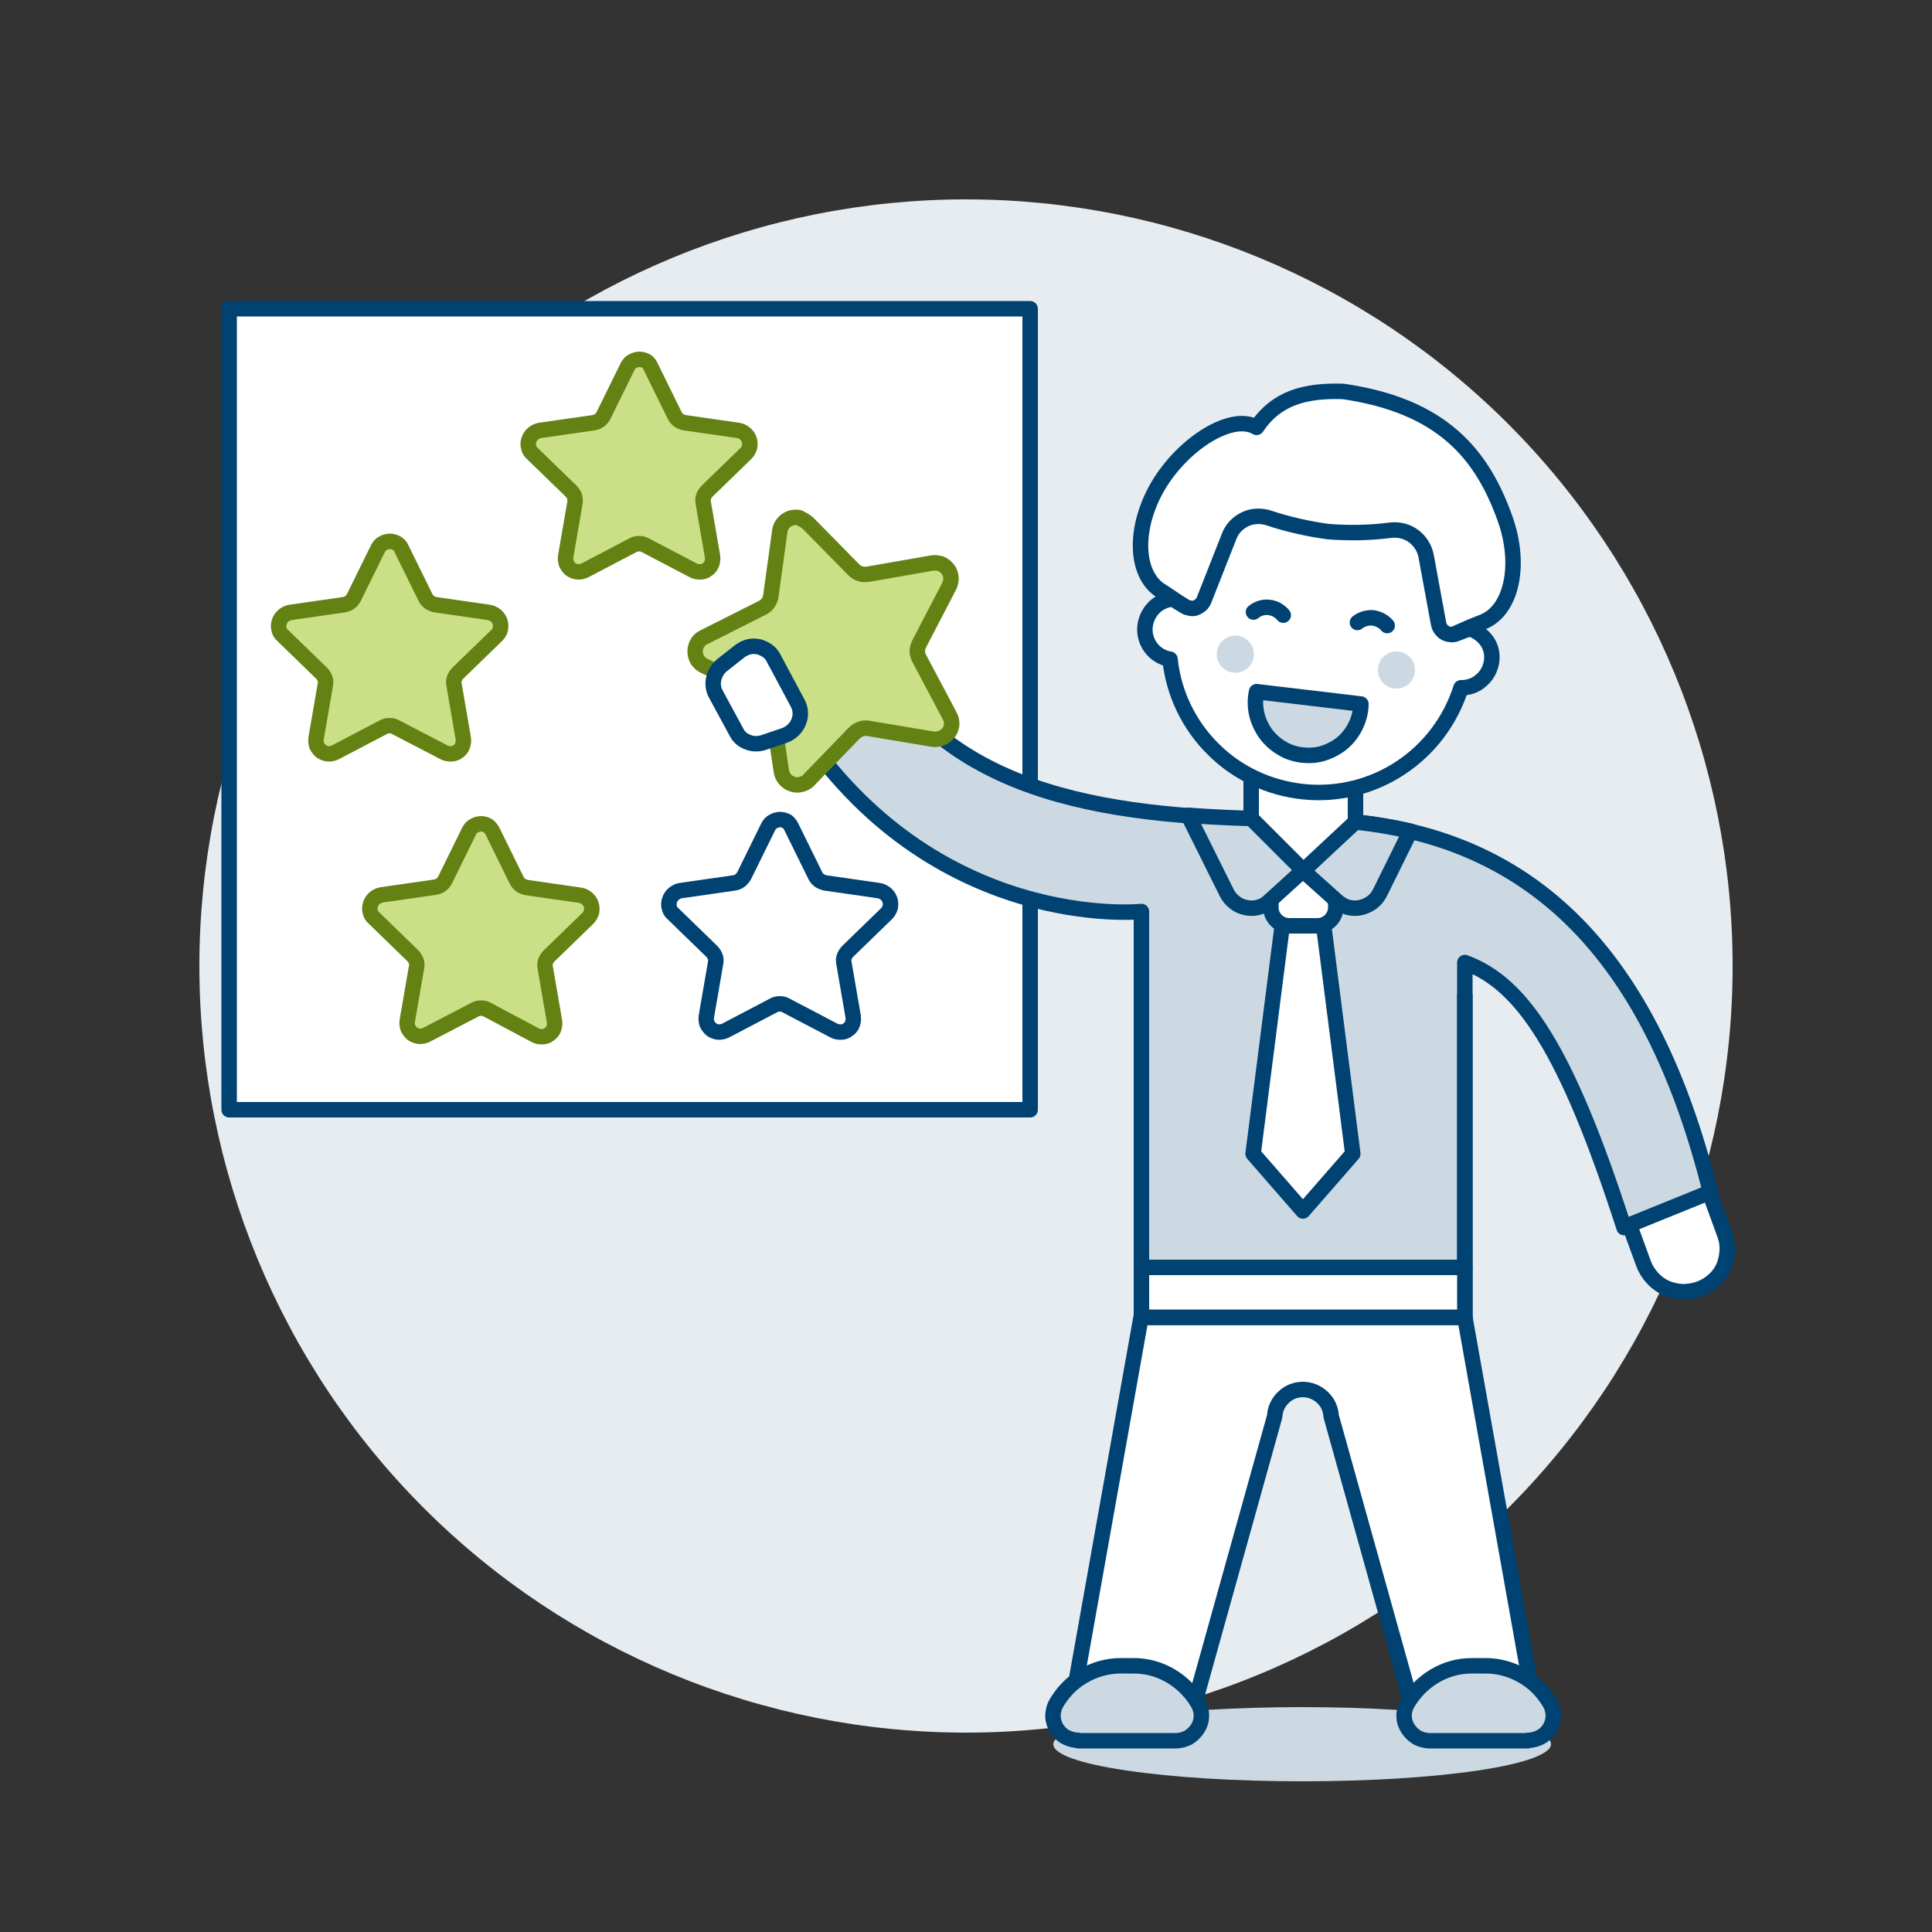 <?xml version="1.0" encoding="UTF-8"?>
<svg xmlns="http://www.w3.org/2000/svg" xmlns:xlink="http://www.w3.org/1999/xlink" version="1.1" id="Ebene_1" x="0px" y="0px" viewBox="0 0 500 500" style="enable-background:new 0 0 500 500;" xml:space="preserve">
<rect x="0" y="0" width="500" height="500" fill="#333333" stroke="none"/>
<style type="text/css">
	.st0{fill:#E7ECF1;}
	.st1{fill:#FFFFFF;}
	.st2{fill:none;stroke:#004272;stroke-width:4;stroke-linecap:round;stroke-linejoin:round;}
	.st3{fill:#CBDF86;}
	.st4{fill:none;stroke:#648213;stroke-width:4;stroke-linecap:round;stroke-linejoin:round;}
	.st5{fill:#CCD9E2;}
	.st6{fill:#FFFFFF;stroke:#004272;stroke-width:4;stroke-linecap:round;stroke-linejoin:round;}
	.st7{fill:#CCD9E2;stroke:#004272;stroke-width:4;stroke-linecap:round;stroke-linejoin:round;}
	.st8{fill:#CBDF86;stroke:#648213;stroke-width:4;stroke-linecap:round;stroke-linejoin:round;}
</style>
<g id="icon_x3D_User-Rating-Star-1--Streamline-Ux">
	<path id="Vector" class="st0" d="M51.6,250c0,52.6,20.9,103.1,58.1,140.3c37.2,37.2,87.7,58.1,140.3,58.1s103.1-20.9,140.3-58.1   c37.2-37.2,58.1-87.7,58.1-140.3c0-52.6-20.9-103.1-58.1-140.3C353.1,72.5,302.6,51.6,250,51.6s-103.1,20.9-140.3,58.1   C72.5,146.9,51.6,197.4,51.6,250z"></path>
	<path id="Vector_2" class="st1" d="M59.3,79.9h207.3v207.3H59.3V79.9z"></path>
	<path id="Vector_3" class="st2" d="M59.3,79.9h207.3v207.3H59.3V79.9z"></path>
	<path id="Vector_4" class="st1" d="M204.8,214l6.2,12.6c0.2,0.5,0.6,0.9,1.1,1.3c0.5,0.3,1,0.5,1.5,0.6l13.9,2   c0.6,0.1,1.2,0.4,1.7,0.8c0.5,0.4,0.9,1,1.1,1.6s0.2,1.3,0.1,1.9c-0.2,0.6-0.5,1.2-0.9,1.6l-10.1,9.8c-0.4,0.4-0.7,0.9-0.9,1.4   c-0.2,0.5-0.2,1.1-0.1,1.6l2.4,13.9c0.1,0.6,0,1.3-0.2,1.9c-0.2,0.6-0.6,1.1-1.2,1.5c-0.5,0.4-1.1,0.6-1.8,0.6   c-0.6,0-1.3-0.1-1.8-0.4l-12.4-6.5c-0.5-0.3-1-0.4-1.6-0.4s-1.1,0.1-1.6,0.4l-12.4,6.5c-0.6,0.3-1.2,0.4-1.8,0.4s-1.3-0.3-1.8-0.6   c-0.5-0.4-0.9-0.9-1.2-1.5c-0.2-0.6-0.3-1.2-0.2-1.9l2.4-13.9c0.1-0.6,0.1-1.1-0.1-1.6c-0.2-0.5-0.5-1-0.9-1.4l-10.1-9.8   c-0.5-0.4-0.8-1-0.9-1.6c-0.2-0.6-0.1-1.3,0.1-1.9c0.2-0.6,0.6-1.2,1.1-1.6c0.5-0.4,1.1-0.7,1.7-0.8l13.9-2   c0.6-0.1,1.1-0.3,1.5-0.6c0.4-0.3,0.8-0.8,1.1-1.3l6.2-12.6c0.3-0.6,0.7-1.1,1.3-1.4c0.5-0.3,1.2-0.5,1.8-0.5   c0.6,0,1.3,0.2,1.8,0.5C204.1,212.9,204.5,213.4,204.8,214z"></path>
	<path id="Vector_5" class="st2" d="M204.8,214l6.2,12.6c0.2,0.5,0.6,0.9,1.1,1.3c0.5,0.3,1,0.5,1.5,0.6l13.9,2   c0.6,0.1,1.2,0.4,1.7,0.8c0.5,0.4,0.9,1,1.1,1.6s0.2,1.3,0.1,1.9c-0.2,0.6-0.5,1.2-0.9,1.6l-10.1,9.8c-0.4,0.4-0.7,0.9-0.9,1.4   c-0.2,0.5-0.2,1.1-0.1,1.6l2.4,13.9c0.1,0.6,0,1.3-0.2,1.9c-0.2,0.6-0.6,1.1-1.2,1.5c-0.5,0.4-1.1,0.6-1.8,0.6   c-0.6,0-1.3-0.1-1.8-0.4l-12.4-6.5c-0.5-0.3-1-0.4-1.6-0.4s-1.1,0.1-1.6,0.4l-12.4,6.5c-0.6,0.3-1.2,0.4-1.8,0.4s-1.3-0.3-1.8-0.6   c-0.5-0.4-0.9-0.9-1.2-1.5c-0.2-0.6-0.3-1.2-0.2-1.9l2.4-13.9c0.1-0.6,0.1-1.1-0.1-1.6c-0.2-0.5-0.5-1-0.9-1.4l-10.1-9.8   c-0.5-0.4-0.8-1-0.9-1.6c-0.2-0.6-0.1-1.3,0.1-1.9c0.2-0.6,0.6-1.2,1.1-1.6c0.5-0.4,1.1-0.7,1.7-0.8l13.9-2   c0.6-0.1,1.1-0.3,1.5-0.6c0.4-0.3,0.8-0.8,1.1-1.3l6.2-12.6c0.3-0.6,0.7-1.1,1.3-1.4c0.5-0.3,1.2-0.5,1.8-0.5   c0.6,0,1.3,0.2,1.8,0.5C204.1,212.9,204.5,213.4,204.8,214z"></path>
	<path id="Vector_6" class="st3" d="M127.5,215.2l6.2,12.6c0.2,0.5,0.6,0.9,1.1,1.3c0.5,0.3,1,0.5,1.5,0.6l13.9,2   c0.6,0.1,1.2,0.4,1.7,0.8c0.5,0.4,0.9,1,1.1,1.6c0.2,0.6,0.2,1.3,0.1,1.9c-0.2,0.6-0.5,1.2-0.9,1.6l-10.1,9.8   c-0.4,0.4-0.7,0.9-0.9,1.4c-0.2,0.5-0.2,1.1-0.1,1.6l2.4,13.9c0.1,0.6,0,1.3-0.2,1.9c-0.2,0.6-0.6,1.1-1.2,1.5   c-0.5,0.4-1.1,0.6-1.8,0.6c-0.6,0-1.3-0.1-1.8-0.4l-12.4-6.6c-0.5-0.3-1-0.4-1.6-0.4c-0.6,0-1.1,0.1-1.6,0.4l-12.5,6.5   c-0.6,0.3-1.2,0.4-1.8,0.4c-0.6,0-1.3-0.3-1.8-0.6c-0.5-0.4-0.9-0.9-1.2-1.5c-0.2-0.6-0.3-1.2-0.2-1.9l2.4-13.9   c0.1-0.5,0.1-1.1-0.1-1.6c-0.2-0.5-0.5-1-0.9-1.4l-10.1-9.8c-0.5-0.4-0.8-1-0.9-1.6c-0.2-0.6-0.1-1.3,0.1-1.9   c0.2-0.6,0.6-1.2,1.1-1.6c0.5-0.4,1.1-0.7,1.7-0.8l13.9-2c0.6-0.1,1.1-0.3,1.5-0.6c0.5-0.3,0.8-0.8,1.1-1.3l6.2-12.6   c0.3-0.6,0.7-1.1,1.3-1.4s1.2-0.5,1.8-0.5c0.6,0,1.3,0.2,1.8,0.5C126.8,214.1,127.2,214.6,127.5,215.2z"></path>
	<path id="Vector_7" class="st4" d="M127.5,215.2l6.2,12.6c0.2,0.5,0.6,0.9,1.1,1.3c0.5,0.3,1,0.5,1.5,0.6l13.9,2   c0.6,0.1,1.2,0.4,1.7,0.8c0.5,0.4,0.9,1,1.1,1.6c0.2,0.6,0.2,1.3,0.1,1.9c-0.2,0.6-0.5,1.2-0.9,1.6l-10.1,9.8   c-0.4,0.4-0.7,0.9-0.9,1.4c-0.2,0.5-0.2,1.1-0.1,1.6l2.4,13.9c0.1,0.6,0,1.3-0.2,1.9c-0.2,0.6-0.6,1.1-1.2,1.5   c-0.5,0.4-1.1,0.6-1.8,0.6c-0.6,0-1.3-0.1-1.8-0.4l-12.4-6.6c-0.5-0.3-1-0.4-1.6-0.4c-0.6,0-1.1,0.1-1.6,0.4l-12.5,6.5   c-0.6,0.3-1.2,0.4-1.8,0.4c-0.6,0-1.3-0.3-1.8-0.6c-0.5-0.4-0.9-0.9-1.2-1.5c-0.2-0.6-0.3-1.2-0.2-1.9l2.4-13.9   c0.1-0.5,0.1-1.1-0.1-1.6c-0.2-0.5-0.5-1-0.9-1.4l-10.1-9.8c-0.5-0.4-0.8-1-0.9-1.6c-0.2-0.6-0.1-1.3,0.1-1.9   c0.2-0.6,0.6-1.2,1.1-1.6c0.5-0.4,1.1-0.7,1.7-0.8l13.9-2c0.6-0.1,1.1-0.3,1.5-0.6c0.5-0.3,0.8-0.8,1.1-1.3l6.2-12.6   c0.3-0.6,0.7-1.1,1.3-1.4s1.2-0.5,1.8-0.5c0.6,0,1.3,0.2,1.8,0.5C126.8,214.1,127.2,214.6,127.5,215.2z"></path>
	<path id="Vector_8" class="st3" d="M103.9,142l6.2,12.6c0.2,0.5,0.6,0.9,1.1,1.3c0.5,0.3,1,0.5,1.5,0.6l13.9,2   c0.6,0.1,1.2,0.4,1.7,0.8c0.5,0.4,0.9,1,1.1,1.6c0.2,0.6,0.2,1.3,0.1,1.9s-0.5,1.2-0.9,1.6l-10.1,9.8c-0.4,0.4-0.7,0.9-0.9,1.4   c-0.2,0.5-0.2,1.1-0.1,1.6l2.4,13.9c0.1,0.6,0,1.3-0.2,1.9c-0.2,0.6-0.6,1.1-1.2,1.5c-0.5,0.4-1.1,0.6-1.8,0.6   c-0.6,0-1.3-0.1-1.8-0.4l-12.5-6.5c-0.5-0.3-1-0.4-1.6-0.4c-0.6,0-1.1,0.1-1.6,0.4l-12.4,6.5c-0.6,0.3-1.2,0.4-1.8,0.4   c-0.6,0-1.3-0.3-1.8-0.6c-0.5-0.4-0.9-0.9-1.2-1.5c-0.2-0.6-0.3-1.2-0.2-1.9l2.4-13.9c0.1-0.5,0.1-1.1-0.1-1.6   c-0.2-0.5-0.5-1-0.9-1.4l-10.1-9.8c-0.5-0.4-0.8-1-0.9-1.6c-0.2-0.6-0.1-1.3,0.1-1.9c0.2-0.6,0.6-1.2,1.1-1.6   c0.5-0.4,1.1-0.7,1.7-0.8l13.9-2c0.6-0.1,1.1-0.3,1.5-0.6c0.5-0.3,0.8-0.8,1.1-1.3l6.2-12.6c0.3-0.6,0.7-1.1,1.3-1.4   c0.5-0.3,1.2-0.5,1.8-0.5c0.6,0,1.3,0.2,1.8,0.5C103.2,140.9,103.7,141.4,103.9,142z"></path>
	<path id="Vector_9" class="st4" d="M103.9,142l6.2,12.6c0.2,0.5,0.6,0.9,1.1,1.3c0.5,0.3,1,0.5,1.5,0.6l13.9,2   c0.6,0.1,1.2,0.4,1.7,0.8c0.5,0.4,0.9,1,1.1,1.6c0.2,0.6,0.2,1.3,0.1,1.9s-0.5,1.2-0.9,1.6l-10.1,9.8c-0.4,0.4-0.7,0.9-0.9,1.4   c-0.2,0.5-0.2,1.1-0.1,1.6l2.4,13.9c0.1,0.6,0,1.3-0.2,1.9c-0.2,0.6-0.6,1.1-1.2,1.5c-0.5,0.4-1.1,0.6-1.8,0.6   c-0.6,0-1.3-0.1-1.8-0.4l-12.5-6.5c-0.5-0.3-1-0.4-1.6-0.4c-0.6,0-1.1,0.1-1.6,0.4l-12.4,6.5c-0.6,0.3-1.2,0.4-1.8,0.4   c-0.6,0-1.3-0.3-1.8-0.6c-0.5-0.4-0.9-0.9-1.2-1.5c-0.2-0.6-0.3-1.2-0.2-1.9l2.4-13.9c0.1-0.5,0.1-1.1-0.1-1.6   c-0.2-0.5-0.5-1-0.9-1.4l-10.1-9.8c-0.5-0.4-0.8-1-0.9-1.6c-0.2-0.6-0.1-1.3,0.1-1.9c0.2-0.6,0.6-1.2,1.1-1.6   c0.5-0.4,1.1-0.7,1.7-0.8l13.9-2c0.6-0.1,1.1-0.3,1.5-0.6c0.5-0.3,0.8-0.8,1.1-1.3l6.2-12.6c0.3-0.6,0.7-1.1,1.3-1.4   c0.5-0.3,1.2-0.5,1.8-0.5c0.6,0,1.3,0.2,1.8,0.5C103.2,140.9,103.7,141.4,103.9,142z"></path>
	<path id="Vector_10" class="st3" d="M168.4,94.9l6.2,12.6c0.2,0.5,0.6,0.9,1.1,1.3c0.5,0.3,1,0.5,1.5,0.6l13.9,2   c0.6,0.1,1.2,0.4,1.7,0.8c0.5,0.4,0.9,1,1.1,1.6c0.2,0.6,0.2,1.3,0.1,1.9c-0.2,0.6-0.5,1.2-0.9,1.6l-10.1,9.8   c-0.4,0.4-0.7,0.9-0.9,1.4c-0.2,0.5-0.2,1.1-0.1,1.6l2.4,13.9c0.1,0.6,0,1.3-0.2,1.9c-0.2,0.6-0.6,1.1-1.2,1.5   c-0.5,0.4-1.1,0.6-1.8,0.6c-0.6,0-1.3-0.1-1.8-0.4l-12.4-6.5c-0.5-0.3-1-0.4-1.6-0.4c-0.6,0-1.1,0.1-1.6,0.4l-12.4,6.5   c-0.6,0.3-1.2,0.4-1.8,0.4c-0.6,0-1.3-0.3-1.8-0.6s-0.9-0.9-1.2-1.5c-0.2-0.6-0.3-1.2-0.2-1.9l2.4-13.9c0.1-0.5,0-1.1-0.1-1.6   c-0.2-0.5-0.5-1-0.9-1.4l-10.1-9.8c-0.5-0.4-0.8-1-0.9-1.6c-0.2-0.6-0.1-1.3,0.1-1.9s0.6-1.2,1.1-1.6c0.5-0.4,1.1-0.7,1.7-0.8   l13.9-2c0.6-0.1,1.1-0.3,1.5-0.6c0.5-0.3,0.8-0.8,1.1-1.3l6.2-12.6c0.3-0.6,0.7-1.1,1.3-1.4c0.5-0.3,1.2-0.5,1.8-0.5   c0.6,0,1.3,0.2,1.8,0.5C167.7,93.8,168.2,94.3,168.4,94.9z"></path>
	<path id="Vector_11" class="st4" d="M168.4,94.9l6.2,12.6c0.2,0.5,0.6,0.9,1.1,1.3c0.5,0.3,1,0.5,1.5,0.6l13.9,2   c0.6,0.1,1.2,0.4,1.7,0.8c0.5,0.4,0.9,1,1.1,1.6c0.2,0.6,0.2,1.3,0.1,1.9c-0.2,0.6-0.5,1.2-0.9,1.6l-10.1,9.8   c-0.4,0.4-0.7,0.9-0.9,1.4c-0.2,0.5-0.2,1.1-0.1,1.6l2.4,13.9c0.1,0.6,0,1.3-0.2,1.9c-0.2,0.6-0.6,1.1-1.2,1.5   c-0.5,0.4-1.1,0.6-1.8,0.6c-0.6,0-1.3-0.1-1.8-0.4l-12.4-6.5c-0.5-0.3-1-0.4-1.6-0.4c-0.6,0-1.1,0.1-1.6,0.4l-12.4,6.5   c-0.6,0.3-1.2,0.4-1.8,0.4c-0.6,0-1.3-0.3-1.8-0.6s-0.9-0.9-1.2-1.5c-0.2-0.6-0.3-1.2-0.2-1.9l2.4-13.9c0.1-0.5,0-1.1-0.1-1.6   c-0.2-0.5-0.5-1-0.9-1.4l-10.1-9.8c-0.5-0.4-0.8-1-0.9-1.6c-0.2-0.6-0.1-1.3,0.1-1.9s0.6-1.2,1.1-1.6c0.5-0.4,1.1-0.7,1.7-0.8   l13.9-2c0.6-0.1,1.1-0.3,1.5-0.6c0.5-0.3,0.8-0.8,1.1-1.3l6.2-12.6c0.3-0.6,0.7-1.1,1.3-1.4c0.5-0.3,1.2-0.5,1.8-0.5   c0.6,0,1.3,0.2,1.8,0.5C167.7,93.8,168.2,94.3,168.4,94.9z"></path>
	<path id="Vector_12" class="st1" d="M379.1,340.9l19,106.6h-31l-22.6-81c-0.1-1.9-0.9-3.6-2.3-4.9c-1.4-1.3-3.2-2-5-2   c-1.9,0-3.7,0.7-5,2c-1.4,1.3-2.2,3-2.3,4.9l-22.6,81h-31l19-106.6H379.1z"></path>
	<path id="Vector_13" class="st2" d="M379.1,340.9l19,106.6h-31l-22.6-81c-0.1-1.9-0.9-3.6-2.3-4.9c-1.4-1.3-3.2-2-5-2   c-1.9,0-3.7,0.7-5,2c-1.4,1.3-2.2,3-2.3,4.9l-22.6,81h-31l19-106.6H379.1z"></path>
	<path id="Vector_14" class="st5" d="M272.6,451.4c0,2.6,6.8,5,18.9,6.8c12.1,1.8,28.5,2.8,45.5,2.8c17.1,0,33.5-1,45.5-2.8   c12.1-1.8,18.9-4.3,18.9-6.8c0-2.6-6.8-5-18.9-6.8c-12.1-1.8-28.5-2.8-45.5-2.8c-17.1,0-33.5,1-45.5,2.8   C279.4,446.4,272.6,448.9,272.6,451.4z"></path>
	<path id="Vector_15" class="st5" d="M295.4,235.9v105h83.7v-91.8c14.8,5.4,26.3,22.4,41.2,68.6l22.4-9   c-14.9-59.9-45.7-96.6-105.4-96.6c-50.8,0-90.3-6.3-111-41.1l-20,16.2C241.6,241.5,295.4,235.9,295.4,235.9z"></path>
	<path id="Vector_16" class="st2" d="M295.4,235.9v105h83.7v-91.8c14.8,5.4,26.3,22.4,41.2,68.6l22.4-9   c-14.9-59.9-45.7-96.6-105.4-96.6c-50.8,0-90.3-6.3-111-41.1l-20,16.2C241.6,241.5,295.4,235.9,295.4,235.9z"></path>
	<path id="Vector_17" class="st2" d="M379.1,328c0-11.2,0-36.3,0-70.4"></path>
	<path id="Vector_18" class="st6" d="M333.4,227.3l-9.1,71.3l12.9,14.8l12.9-14.8l-9.1-71.3H333.4z"></path>
	<path id="Vector_19" class="st6" d="M328.9,221.2v13.7c0,1.2,0.5,2.4,1.4,3.3c0.9,0.9,2.1,1.4,3.3,1.4h7.4c1.2,0,2.4-0.5,3.3-1.4   c0.9-0.9,1.4-2.1,1.4-3.3v-13.7H328.9z"></path>
	<path id="Vector_20" class="st6" d="M446.4,319.6c0.5,1.4,0.7,2.8,0.6,4.2c-0.1,1.4-0.4,2.9-1,4.2c-0.6,1.3-1.5,2.5-2.6,3.4   c-1.1,1-2.3,1.7-3.7,2.2c-1.4,0.5-2.9,0.7-4.3,0.7c-1.5-0.1-2.9-0.4-4.3-1c-1.3-0.6-2.5-1.5-3.5-2.6c-1-1.1-1.8-2.4-2.3-3.8   l-3.6-9.9l20.7-8.4L446.4,319.6z"></path>
	<path id="Vector_21" class="st7" d="M395.4,450.4c1.1,0,2.2-0.3,3.2-0.8c1-0.5,1.8-1.3,2.4-2.2s0.9-2,1-3.1c0-1.1-0.2-2.2-0.7-3.2   c-1.7-3-4.1-5.6-7.1-7.3c-3-1.8-6.4-2.7-9.8-2.7H381c-3.5,0-6.8,0.9-9.8,2.7c-3,1.8-5.4,4.3-7.1,7.3c-0.5,1-0.8,2.1-0.7,3.2   c0,1.1,0.4,2.2,1,3.1c0.6,0.9,1.4,1.7,2.4,2.3c1,0.5,2.1,0.8,3.2,0.8H395.4z"></path>
	<path id="Vector_22" class="st7" d="M279.1,450.4c-1.1,0-2.2-0.3-3.2-0.8c-1-0.5-1.8-1.3-2.4-2.2c-0.6-0.9-0.9-2-1-3.1   c0-1.1,0.2-2.2,0.7-3.2c1.7-3,4.1-5.6,7.1-7.3c3-1.8,6.4-2.7,9.8-2.7h3.2c3.5,0,6.8,0.9,9.8,2.7c3,1.8,5.4,4.3,7.1,7.3   c0.5,1,0.8,2.1,0.7,3.2c0,1.1-0.4,2.2-1,3.1c-0.6,0.9-1.4,1.7-2.4,2.3c-1,0.5-2.1,0.8-3.2,0.8H279.1z"></path>
	<path id="Vector_23" class="st6" d="M295.4,328h83.7v12.9h-83.7V328z"></path>
	<path id="Vector_24" class="st7" d="M317.5,231.1c0.5,1,1.2,1.8,2.1,2.5c0.9,0.7,1.9,1.1,2.9,1.3c1.1,0.2,2.2,0.2,3.2-0.1   c1.1-0.3,2-0.8,2.8-1.6l8.7-7.9v-13.3c-10.4,0-20.3-0.3-29.7-1L317.5,231.1z"></path>
	<path id="Vector_25" class="st7" d="M346,233.2c0.8,0.7,1.8,1.3,2.8,1.6c1.1,0.3,2.2,0.3,3.2,0.1c1.1-0.2,2.1-0.7,3-1.3   c0.9-0.7,1.6-1.5,2.1-2.5l7.9-16c-9.1-2.1-18.4-3.1-27.7-3v13.3L346,233.2z"></path>
	<path id="Vector_26" class="st6" d="M350.8,192.1v20.6l-13.5,12.6l-13.5-13.5v-19.8H350.8z"></path>
	<path id="Vector_27" class="st1" d="M299.8,125.6c6.5-10.9,19.1-18.8,25.4-15c5.2-7.7,12.6-9.6,22.4-9.3c25.5,3.7,36,16.1,42,33.2   c4.2,12,1.5,23.9-6.2,26.6c-3,1.1-8.7,3.7-12.8,5.7c-3,1.5-6.4,2.1-9.7,1.9c-13.1-0.9-16.6-1.1-19.9-1.4c-3.3-0.3-6.8-0.9-19.8-2.5   c-3.3-0.4-6.5-1.7-9.2-3.7c-3.6-2.7-8.6-6.4-11.4-8.1C293.7,148.8,293.3,136.6,299.8,125.6z"></path>
	<path id="Vector_28" class="st2" d="M299.8,125.6c6.5-10.9,19.1-18.8,25.4-15c5.2-7.7,12.6-9.6,22.4-9.3c25.5,3.7,36,16.1,42,33.2   c4.2,12,1.5,23.9-6.2,26.6c-3,1.1-8.7,3.7-12.8,5.7c-3,1.5-6.4,2.1-9.7,1.9c-13.1-0.9-16.6-1.1-19.9-1.4c-3.3-0.3-6.8-0.9-19.8-2.5   c-3.3-0.4-6.5-1.7-9.2-3.7c-3.6-2.7-8.6-6.4-11.4-8.1C293.7,148.8,293.3,136.6,299.8,125.6z"></path>
	<path id="Vector_29" class="st6" d="M380.3,162.7L380.3,162.7l-3.4,1.3c-0.5,0.2-1,0.3-1.5,0.2c-0.5,0-1-0.2-1.4-0.4   c-0.4-0.2-0.8-0.6-1.1-1c-0.3-0.4-0.5-0.9-0.6-1.4l-3.2-17.4c-0.4-2.1-1.5-3.9-3.2-5.2c-1.7-1.3-3.8-1.8-5.9-1.6   c-5.3,0.7-10.7,0.8-16.1,0.4c-5.3-0.7-10.6-1.9-15.7-3.6c-2-0.6-4.2-0.5-6,0.4c-1.9,0.9-3.4,2.5-4.1,4.4l-6.5,16.5   c-0.2,0.5-0.5,0.9-0.8,1.2c-0.4,0.3-0.8,0.6-1.3,0.8c-0.5,0.2-1,0.2-1.5,0.1c-0.5-0.1-1-0.2-1.4-0.5l-3.1-1.9v0   c-1.9,0.2-3.7,1-5,2.4c-1.3,1.4-2.1,3.2-2.2,5.1c-0.1,1.9,0.5,3.8,1.7,5.3c1.2,1.5,2.9,2.5,4.8,2.8c0.9,8.8,4.9,17.1,11.2,23.3   c6.3,6.3,14.6,10.1,23.4,11s17.7-1.3,25.1-6.2c7.4-4.9,12.9-12.2,15.6-20.7c1.9,0,3.8-0.6,5.2-1.9c1.5-1.2,2.4-3,2.7-4.8   c0.3-1.9-0.1-3.8-1.2-5.4C383.7,164.4,382.1,163.2,380.3,162.7L380.3,162.7z"></path>
	<path id="Vector_30" class="st5" d="M314.9,169.3c0,1.3,0.5,2.5,1.4,3.4c0.9,0.9,2.1,1.4,3.4,1.4c1.3,0,2.5-0.5,3.4-1.4   c0.9-0.9,1.4-2.1,1.4-3.4c0-1.3-0.5-2.5-1.4-3.4s-2.1-1.4-3.4-1.4c-1.3,0-2.5,0.5-3.4,1.4S314.9,168,314.9,169.3z"></path>
	<path id="Vector_31" class="st5" d="M356.6,173.4c0,1.3,0.5,2.5,1.4,3.4s2.1,1.4,3.4,1.4s2.5-0.5,3.4-1.4s1.4-2.1,1.4-3.4   c0-1.3-0.5-2.5-1.4-3.4s-2.1-1.4-3.4-1.4s-2.5,0.5-3.4,1.4S356.6,172.2,356.6,173.4z"></path>
	<path id="Vector_32" class="st2" d="M359,161.9c-0.9-1.1-2.3-1.8-3.7-2c-1.4-0.1-2.9,0.3-4,1.2"></path>
	<path id="Vector_33" class="st2" d="M324.4,158.4c1.1-0.9,2.6-1.4,4-1.2c1.4,0.1,2.8,0.9,3.7,2"></path>
	<path id="Vector_34" class="st7" d="M325.2,179c-0.4,1.9-0.4,3.8,0,5.6c0.4,1.9,1.2,3.6,2.3,5.2c1.1,1.5,2.5,2.8,4.2,3.8   c1.6,1,3.5,1.6,5.3,1.8c1.9,0.2,3.8,0.1,5.6-0.5s3.5-1.5,4.9-2.7c1.4-1.2,2.6-2.8,3.4-4.5c0.8-1.7,1.3-3.6,1.3-5.5L325.2,179z"></path>
	<path id="Vector_35" class="st8" d="M209.2,135.5l11.8,12c0.5,0.5,1,0.8,1.7,1c0.6,0.2,1.3,0.2,2,0.1l16.6-2.9   c0.8-0.1,1.5,0,2.2,0.2c0.7,0.3,1.3,0.8,1.8,1.4c0.5,0.6,0.7,1.3,0.8,2.1c0.1,0.8-0.1,1.5-0.4,2.2l-7.8,15   c-0.3,0.6-0.5,1.3-0.5,1.9c0,0.7,0.2,1.3,0.5,1.9l7.9,14.9c0.4,0.7,0.5,1.4,0.5,2.2c-0.1,0.8-0.3,1.5-0.8,2.1   c-0.4,0.6-1.1,1.1-1.8,1.4c-0.7,0.3-1.5,0.4-2.3,0.3l-16.7-2.8c-0.7-0.1-1.3-0.1-2,0.2c-0.6,0.2-1.2,0.6-1.7,1.1l-11.7,12.1   c-0.5,0.6-1.2,0.9-2,1.1c-0.7,0.2-1.5,0.2-2.3-0.1c-0.7-0.2-1.4-0.7-1.9-1.3c-0.5-0.6-0.8-1.3-0.9-2.1l-2.5-16.7   c-0.1-0.7-0.4-1.3-0.8-1.8c-0.4-0.5-0.9-1-1.5-1.3l-15.2-7.4c-0.7-0.3-1.3-0.9-1.7-1.5c-0.4-0.7-0.6-1.4-0.6-2.2   c0-0.8,0.2-1.5,0.6-2.2c0.4-0.7,1-1.2,1.7-1.5l15.1-7.6c0.6-0.3,1.1-0.7,1.5-1.3c0.4-0.5,0.6-1.2,0.7-1.8l2.3-16.7   c0.1-0.8,0.4-1.5,0.9-2.1c0.5-0.6,1.1-1,1.9-1.3c0.7-0.2,1.5-0.3,2.3-0.1C208,134.6,208.7,135,209.2,135.5z"></path>
	<path id="Vector_36" class="st6" d="M190.5,189.3l-5.2-9.6c-0.7-1.2-0.9-2.7-0.6-4s1-2.6,2.1-3.5l4.7-3.7c0.7-0.5,1.5-0.9,2.3-1.1   c0.8-0.2,1.7-0.2,2.6,0c0.8,0.2,1.6,0.6,2.3,1.1c0.7,0.5,1.2,1.2,1.6,2l6.1,11.4c0.4,0.8,0.7,1.6,0.7,2.4c0.1,0.9-0.1,1.7-0.4,2.5   c-0.3,0.8-0.8,1.5-1.4,2.1c-0.6,0.6-1.4,1.1-2.2,1.4l-5.6,1.9c-1.3,0.4-2.8,0.4-4.1-0.2C192.2,191.6,191.1,190.6,190.5,189.3z"></path>
</g>
</svg>

